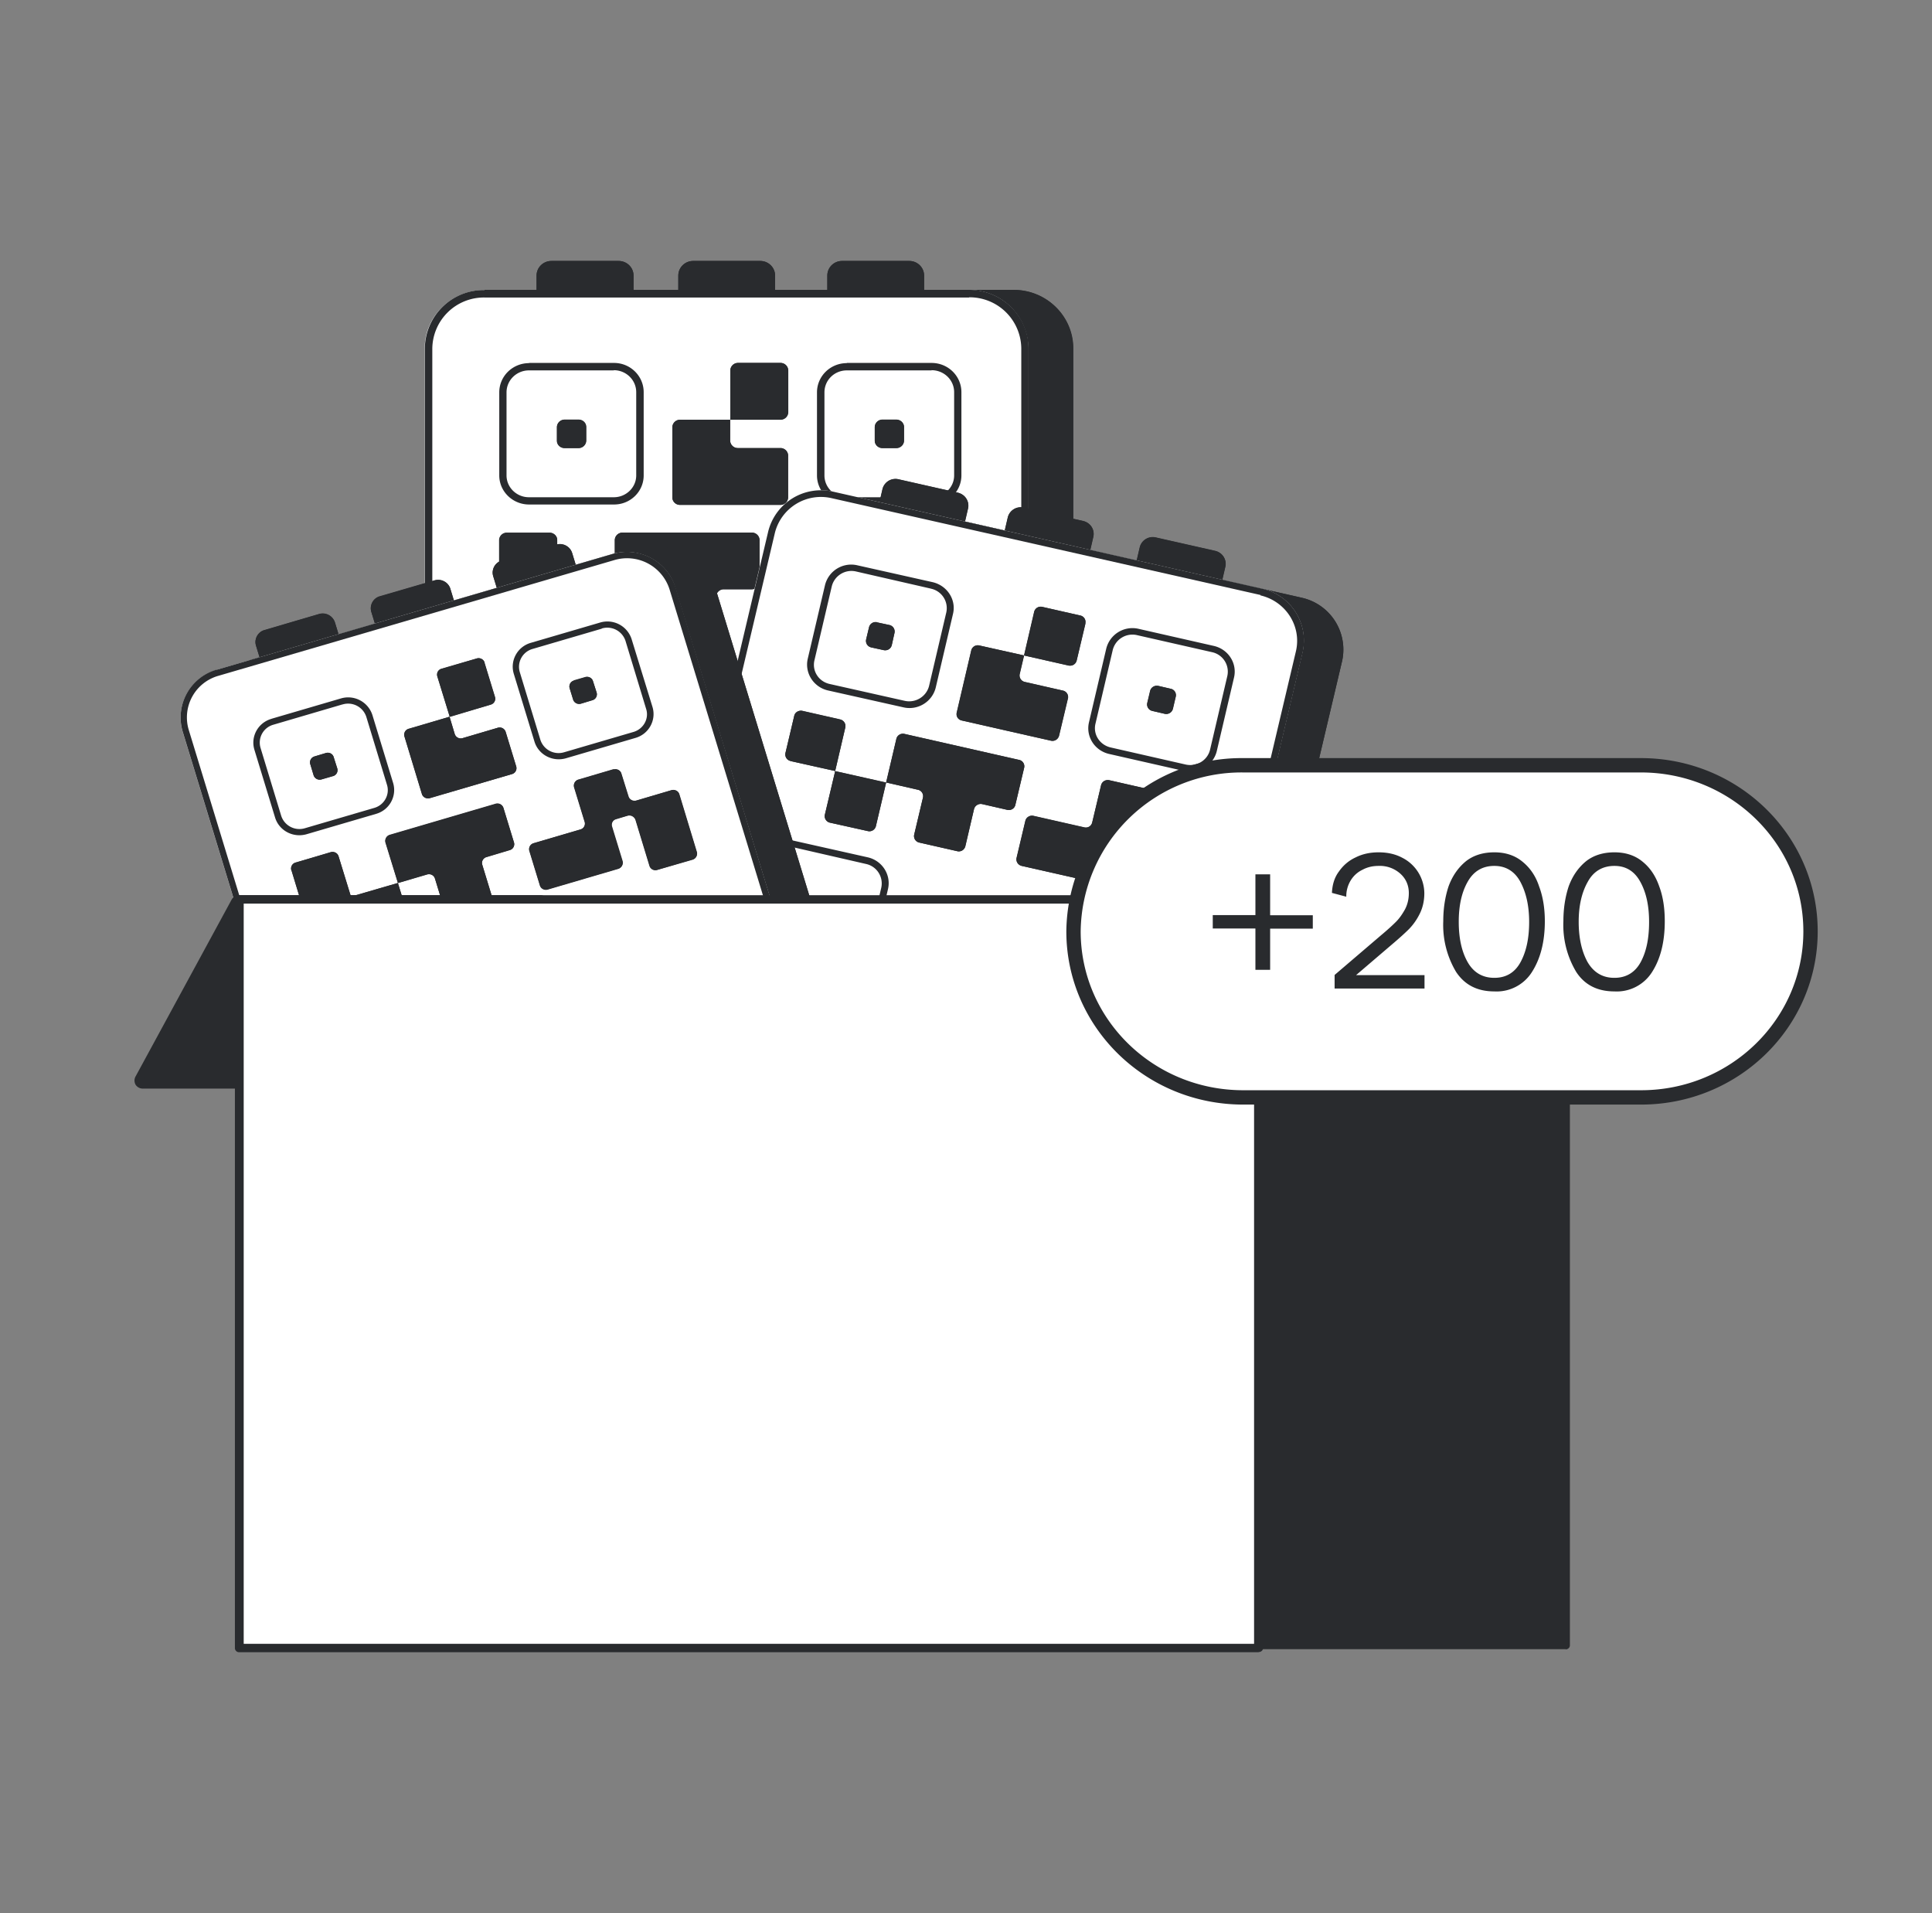 <svg xmlns="http://www.w3.org/2000/svg" width="101" height="100" fill="none"><rect width="100%" height="100%" fill="#808080" stroke="none"/><path fill="#292B2E" d="M43.24 44.54h5.07v2.28c0 .43-.35.77-.78.77h-3.5a.77.77 0 0 1-.79-.77v-2.28Z"></path><path fill="#292B2E" fill-rule="evenodd" d="M47.93 44.92h-4.3v1.9c0 .22.19.39.4.39h3.51a.4.4 0 0 0 .4-.39v-1.9h-.01Zm-4.69-.38v2.28c0 .43.35.77.78.77h3.51c.43 0 .78-.34.78-.77v-2.28h-5.07Z" clip-rule="evenodd"></path><path fill="#292B2E" d="M28.05 44.54h5.07v2.28c0 .43-.35.77-.78.77h-3.51a.77.77 0 0 1-.78-.77v-2.28Z"></path><path fill="#292B2E" fill-rule="evenodd" d="M32.73 44.92h-4.29v1.9c0 .22.18.39.4.39h3.5a.4.4 0 0 0 .4-.39v-1.9h-.01Zm-4.68-.38v2.28c0 .43.35.77.78.77h3.5c.44 0 .79-.34.79-.77v-2.28h-5.07Z" clip-rule="evenodd"></path><path fill="#292B2E" d="M35.84 44.54h5.07v2.28c0 .43-.35.77-.78.77h-3.5a.77.77 0 0 1-.79-.77v-2.28Z"></path><path fill="#292B2E" fill-rule="evenodd" d="M40.52 44.92h-4.28v1.9c0 .22.18.39.4.39h3.5a.4.4 0 0 0 .4-.39v-1.9h-.02Zm-4.68-.38v2.28c0 .43.35.77.78.77h3.51c.43 0 .78-.34.78-.77v-2.28h-5.07Z" clip-rule="evenodd"></path><path fill="#292B2E" d="M33.12 16.69h-5.07V14.4c0-.42.35-.76.78-.76h3.5c.44 0 .79.34.79.76v2.29Z"></path><path fill="#292B2E" fill-rule="evenodd" d="M28.44 16.3h4.29v-1.9a.4.4 0 0 0-.4-.38h-3.5a.4.4 0 0 0-.4.38v1.9h.01Zm4.68.39V14.4a.77.77 0 0 0-.78-.76h-3.51a.77.77 0 0 0-.78.76v2.29h5.07Z" clip-rule="evenodd"></path><path fill="#292B2E" d="M48.31 16.69h-5.06V14.4c0-.42.34-.76.77-.76h3.51c.43 0 .78.34.78.76v2.29Z"></path><path fill="#292B2E" fill-rule="evenodd" d="M43.64 16.3h4.29v-1.9a.4.4 0 0 0-.4-.38h-3.5a.4.4 0 0 0-.4.38v1.9Zm4.67.39V14.4a.77.77 0 0 0-.78-.76h-3.5a.77.77 0 0 0-.78.76v2.29h5.06Z" clip-rule="evenodd"></path><path fill="#292B2E" d="M40.52 16.69h-5.06V14.4c0-.42.35-.76.78-.76h3.5c.43 0 .78.34.78.76v2.29Z"></path><path fill="#292B2E" fill-rule="evenodd" d="M35.84 16.3h4.29v-1.9a.4.4 0 0 0-.4-.38h-3.5a.4.4 0 0 0-.4.38v1.9h.01Zm4.68.39V14.4a.77.77 0 0 0-.78-.76h-3.5a.77.77 0 0 0-.78.76v2.29h5.06Z" clip-rule="evenodd"></path><path fill="#292B2E" d="M24.54 18.21c0-1.68 1.4-3.05 3.11-3.05h25.33a3.08 3.08 0 0 1 3.12 3.05v24.8c0 1.68-1.4 3.05-3.12 3.05H27.66A3.08 3.08 0 0 1 24.55 43V18.2h-.01Z"></path><path fill="#292B2E" fill-rule="evenodd" d="M53 15.55H27.65a2.7 2.7 0 0 0-2.73 2.67v24.8a2.7 2.7 0 0 0 2.73 2.66H53a2.7 2.7 0 0 0 2.73-2.67v-24.8A2.7 2.7 0 0 0 53 15.54Zm-25.34-.39a3.08 3.08 0 0 0-3.11 3.05v24.8c0 1.68 1.4 3.05 3.11 3.05H53A3.08 3.08 0 0 0 56.11 43V18.2c0-1.68-1.4-3.05-3.12-3.05H27.66Z" clip-rule="evenodd"></path><path fill="#fff" d="M22.2 18.21c0-1.68 1.4-3.05 3.12-3.05h25.33a3.08 3.08 0 0 1 3.11 3.05v24.8c0 1.68-1.39 3.05-3.11 3.05H25.33A3.08 3.08 0 0 1 22.2 43V18.2Z"></path><path fill="#292B2E" fill-rule="evenodd" d="M50.66 15.55H25.33a2.7 2.7 0 0 0-2.73 2.67v24.8a2.7 2.7 0 0 0 2.73 2.66h25.33a2.7 2.7 0 0 0 2.73-2.67v-24.8a2.7 2.7 0 0 0-2.73-2.67Zm-25.33-.39a3.08 3.08 0 0 0-3.12 3.05v24.8c0 1.68 1.4 3.05 3.12 3.05h25.33A3.08 3.08 0 0 0 53.77 43V18.2c0-1.68-1.4-3.05-3.11-3.05H25.33Z" clip-rule="evenodd"></path><path fill="#292B2E" fill-rule="evenodd" d="M32.09 19.36h-4.44c-.64 0-1.17.51-1.17 1.15v4.34c0 .63.53 1.14 1.17 1.14h4.44c.64 0 1.17-.51 1.17-1.14V20.5c0-.64-.53-1.15-1.17-1.15Zm-4.43-.38c-.86 0-1.56.68-1.56 1.53v4.34c0 .84.7 1.52 1.56 1.52h4.44c.86 0 1.55-.68 1.55-1.52V20.5c0-.85-.7-1.53-1.55-1.53h-4.44ZM32.09 35.62h-4.44c-.64 0-1.17.52-1.17 1.15v4.34c0 .63.53 1.15 1.17 1.15h4.44c.64 0 1.17-.52 1.17-1.15v-4.34c0-.63-.53-1.15-1.17-1.15Zm-4.43-.38c-.86 0-1.56.68-1.56 1.52v4.34c0 .85.7 1.53 1.56 1.53h4.44c.86 0 1.55-.68 1.55-1.53v-4.34c0-.84-.7-1.52-1.55-1.52h-4.44ZM48.7 19.36h-4.43c-.65 0-1.17.51-1.17 1.15v4.34c0 .63.52 1.14 1.17 1.14h4.43c.65 0 1.18-.51 1.18-1.14V20.5c0-.64-.53-1.15-1.18-1.15Zm-4.43-.38c-.86 0-1.56.68-1.56 1.53v4.34c0 .84.7 1.52 1.56 1.52h4.43c.86 0 1.56-.68 1.56-1.52V20.5c0-.85-.7-1.53-1.56-1.53h-4.43ZM26.1 28.23a.4.4 0 0 1 .4-.38h2.24c.21 0 .39.17.39.38v2.58H26.5a.4.4 0 0 1-.4-.39v-2.19Zm6.04 2.57v2.58a.4.4 0 0 1-.4.38h-2.23a.4.4 0 0 1-.4-.38V30.8h3.03Zm0 0v-2.58a.4.4 0 0 1 .4-.38h6.77c.21 0 .39.17.39.38v2.2a.4.4 0 0 1-.4.38h-1.48a.4.4 0 0 0-.39.39v2.19a.4.4 0 0 1-.4.38H34.8a.4.4 0 0 1-.4-.38v-2.2a.4.4 0 0 0-.39-.38h-1.88.01Zm15.1-2.57a.4.4 0 0 0-.39-.38h-2.24a.4.4 0 0 0-.4.38v2.2a.4.4 0 0 1-.39.38h-3a.4.4 0 0 0-.39.38v2.2c0 .2.18.38.4.38h4.5a.4.4 0 0 0 .4-.38v-2.2a.4.4 0 0 1 .39-.38h.73c.22 0 .4.17.4.38v2.94c0 .2.17.38.39.38h2.24a.4.4 0 0 0 .39-.38v-3.68a.4.4 0 0 0-.4-.38h-2.23a.4.4 0 0 1-.4-.39v-1.45Z" clip-rule="evenodd"></path><path fill="#292B2E" fill-rule="evenodd" d="M28.73 28.23h-2.24v2.2h2.24v-2.2Zm3.02 5.15v-2.2H29.5v2.2h2.24Zm-2.63-2.58h3.02v2.58a.4.4 0 0 1-.4.38h-2.23a.4.4 0 0 1-.4-.38V30.8h.01Zm3.02 0h1.88c.21 0 .4.18.4.39v2.19c0 .2.17.38.38.38h2.24a.4.4 0 0 0 .4-.38v-2.2a.4.4 0 0 1 .4-.38h1.47a.4.4 0 0 0 .4-.38v-2.2a.4.4 0 0 0-.4-.38h-6.77a.4.4 0 0 0-.4.38v2.58Zm.4-.38h1.48c.43 0 .78.34.78.77v2.19h2.24v-2.2c0-.42.35-.76.78-.76h1.48v-2.19h-6.77v2.2Zm-6.05.38a.4.4 0 0 1-.4-.38v-2.2a.4.4 0 0 1 .4-.38h2.24c.21 0 .4.17.4.38v2.58h-2.64Zm20.36-2.57h-2.24v2.2c0 .41-.35.76-.78.76h-3v2.19h4.5v-2.2c0-.42.36-.76.79-.76h.73c.43 0 .78.34.78.77v2.93h2.24v-3.67h-2.24a.77.77 0 0 1-.78-.77v-1.45Zm0-.38c.22 0 .4.17.4.38v1.45c0 .21.17.39.39.39h2.24c.21 0 .39.17.39.38v3.68a.4.4 0 0 1-.4.38h-2.23a.4.4 0 0 1-.4-.38v-2.94a.4.4 0 0 0-.39-.38h-.73a.4.4 0 0 0-.4.38v2.2a.4.4 0 0 1-.39.38h-4.5a.4.4 0 0 1-.4-.38v-2.2a.4.4 0 0 1 .4-.38h3a.4.4 0 0 0 .39-.39v-2.19a.4.4 0 0 1 .4-.38h2.23Z" clip-rule="evenodd"></path><path fill="#292B2E" d="M29.12 22.31a.4.4 0 0 1 .4-.38h.73c.22 0 .4.17.4.38v.72a.4.4 0 0 1-.4.39h-.73a.4.4 0 0 1-.4-.39v-.72Z"></path><path fill="#292B2E" fill-rule="evenodd" d="M30.24 22.31h-.73v.72h.73v-.72Zm-.73-.37a.4.4 0 0 0-.4.38v.72c0 .21.18.38.4.38h.73a.4.4 0 0 0 .4-.38v-.72a.4.4 0 0 0-.4-.38h-.73Z" clip-rule="evenodd"></path><path fill="#292B2E" d="M29.12 38.58a.4.4 0 0 1 .4-.39h.73c.22 0 .4.18.4.39v.72a.4.4 0 0 1-.4.38h-.73a.4.4 0 0 1-.4-.38v-.72Z"></path><path fill="#292B2E" fill-rule="evenodd" d="M30.24 38.58h-.73v.72h.73v-.72Zm-.73-.39a.4.4 0 0 0-.4.39v.72c0 .2.18.38.4.38h.73a.4.4 0 0 0 .4-.38v-.72a.4.4 0 0 0-.4-.39h-.73Z" clip-rule="evenodd"></path><path fill="#292B2E" d="M45.73 22.31a.4.4 0 0 1 .4-.38h.73c.21 0 .4.17.4.38v.72a.4.4 0 0 1-.4.39h-.74a.4.4 0 0 1-.39-.39v-.72Z"></path><path fill="#292B2E" fill-rule="evenodd" d="M46.85 22.31h-.73v.72h.73v-.72Zm-.73-.37a.4.4 0 0 0-.39.38v.72c0 .21.18.38.4.38h.73a.4.4 0 0 0 .4-.38v-.72a.4.4 0 0 0-.4-.38h-.74ZM41.2 19.36a.4.4 0 0 0-.39-.39h-2.24a.4.4 0 0 0-.39.39v2.58h-2.63a.4.4 0 0 0-.4.38V26c0 .22.18.39.4.39h5.26a.4.4 0 0 0 .39-.39V23.8a.4.4 0 0 0-.4-.38h-2.23a.4.4 0 0 1-.4-.39v-1.1h2.64a.4.4 0 0 0 .39-.38v-2.2Z" clip-rule="evenodd"></path><path fill="#292B2E" fill-rule="evenodd" d="M40.81 19.36h-2.24v2.2h2.24v-2.2Zm-2.63 2.58h2.63a.4.4 0 0 0 .4-.39v-2.2a.4.4 0 0 0-.4-.38h-2.24a.4.4 0 0 0-.39.39v2.58h-2.63a.4.4 0 0 0-.4.38V26c0 .22.18.39.4.39h5.26a.4.4 0 0 0 .39-.39V23.8a.4.4 0 0 0-.4-.38h-2.23a.4.4 0 0 1-.4-.39v-1.1h.01Zm-.39.37h-2.24V26h5.26v-2.2h-2.24a.77.77 0 0 1-.78-.76v-.72Z" clip-rule="evenodd"></path><path fill="#292B2E" d="M36.4 40.2c.02.13.07.26.14.37.08.12.18.21.3.3.12.07.27.1.43.1a.8.8 0 0 0 .49-.14.7.7 0 0 0 .26-.33l.63.19c-.1.26-.25.47-.5.63-.22.16-.52.25-.88.25a1.57 1.57 0 0 1-1.37-.79 1.72 1.72 0 0 1 0-1.64c.14-.25.34-.44.57-.58.24-.14.5-.2.8-.2a1.4 1.4 0 0 1 1.29.75c.12.24.18.5.18.82v.28H36.4Zm1.68-.56c-.01-.1-.05-.2-.1-.32a.67.67 0 0 0-.28-.26.8.8 0 0 0-.42-.1.83.83 0 0 0-.85.68h1.65ZM40.88 41.56c-.43 0-.8-.1-1.08-.31-.3-.21-.49-.51-.6-.9l.72-.2c.08.25.2.44.34.56.14.12.35.18.62.18.25 0 .46-.06.6-.16.16-.11.24-.26.24-.45a.47.47 0 0 0-.18-.39c-.13-.1-.35-.18-.67-.23-.51-.1-.9-.24-1.16-.44a1 1 0 0 1-.38-.84 1.15 1.15 0 0 1 .74-1.1c.23-.1.5-.16.8-.16.4 0 .73.1 1 .3.25.2.43.5.53.87l-.71.2a.95.95 0 0 0-.3-.52.75.75 0 0 0-.52-.18c-.22 0-.42.05-.57.16a.51.51 0 0 0-.22.44c0 .16.08.27.22.36.15.08.38.15.7.22.5.1.89.25 1.12.46.24.21.36.5.36.86 0 .25-.07.48-.21.67-.15.2-.34.35-.58.45a2 2 0 0 1-.82.16ZM43.18 37.21h.76v4.27h-.76v-4.27ZM49.42 41.48h-.75V38.6l-1.26 2.9h-.54l-1.25-2.88v2.87h-.77v-4.27h.86l1.42 3.28 1.42-3.28h.86v4.27h.01ZM53.29 55.28l4.48 1.01-.48 2.03a.7.7 0 0 1-.84.51l-3.1-.7a.69.69 0 0 1-.53-.83l.48-2.02h-.01Z"></path><path fill="#292B2E" fill-rule="evenodd" d="m57.35 56.55-3.8-.86-.4 1.68c-.04.2.08.37.27.42l3.1.7c.2.05.38-.07.43-.26l.4-1.68Zm-4.06-1.27-.48 2.02c-.08.37.15.75.53.83l3.1.7a.7.7 0 0 0 .85-.51l.47-2.03-4.48-1.01Z" clip-rule="evenodd"></path><path fill="#292B2E" d="m39.84 52.23 4.48 1.02-.47 2.03a.7.7 0 0 1-.85.51l-3.1-.7a.69.69 0 0 1-.52-.83l.47-2.03Z"></path><path fill="#292B2E" fill-rule="evenodd" d="m43.9 53.5-3.79-.85-.4 1.68c-.04.2.08.37.27.42l3.1.7c.2.04.38-.07.42-.26l.4-1.69Zm-4.05-1.27-.48 2.03c-.09.37.15.75.53.83l3.1.7a.7.7 0 0 0 .84-.51l.48-2.03-4.48-1.02Z" clip-rule="evenodd"></path><path fill="#292B2E" d="m46.73 53.8 4.48 1.01-.47 2.03a.7.7 0 0 1-.85.51l-3.1-.7a.69.69 0 0 1-.52-.83l.47-2.03Z"></path><path fill="#292B2E" fill-rule="evenodd" d="m50.79 55.07-3.8-.86-.4 1.68c-.04.2.08.37.28.42l3.1.7c.19.04.37-.07.42-.26l.4-1.68Zm-4.06-1.28-.47 2.03c-.1.37.15.75.52.83l3.1.7a.7.7 0 0 0 .85-.51l.47-2.03-4.48-1.02h.01Z" clip-rule="evenodd"></path><path fill="#292B2E" d="m50.14 28.6-4.48-1 .47-2.03a.7.7 0 0 1 .85-.52l3.1.7c.38.1.61.46.52.83l-.47 2.03Z"></path><path fill="#292B2E" fill-rule="evenodd" d="m46.08 27.34 3.8.85.4-1.68a.34.34 0 0 0-.27-.41l-3.1-.7a.35.35 0 0 0-.43.25l-.4 1.69Zm4.06 1.27.47-2.03a.69.69 0 0 0-.52-.82l-3.1-.7a.7.7 0 0 0-.85.5l-.47 2.03 4.48 1.02h-.01Z" clip-rule="evenodd"></path><path fill="#292B2E" d="m63.59 31.65-4.48-1.02.47-2.02a.7.7 0 0 1 .85-.52l3.1.7c.38.1.61.46.52.84l-.47 2.02Z"></path><path fill="#292B2E" fill-rule="evenodd" d="m59.53 30.38 3.79.86.4-1.69a.34.34 0 0 0-.27-.41l-3.1-.7a.35.35 0 0 0-.42.26l-.4 1.68Zm4.06 1.27.47-2.02a.69.69 0 0 0-.53-.83l-3.1-.7a.7.7 0 0 0-.84.5l-.48 2.03 4.48 1.02Z" clip-rule="evenodd"></path><path fill="#292B2E" d="m56.69 30.09-4.48-1.02.47-2.02a.7.7 0 0 1 .85-.52l3.1.7c.38.1.61.46.52.83l-.47 2.03Z"></path><path fill="#292B2E" fill-rule="evenodd" d="m52.63 28.82 3.8.86.4-1.69a.34.34 0 0 0-.28-.41l-3.1-.7a.35.35 0 0 0-.42.25l-.4 1.69Zm4.06 1.27.47-2.03a.69.69 0 0 0-.52-.82l-3.1-.7a.7.7 0 0 0-.85.5l-.47 2.03 4.48 1.02h-.01Z" clip-rule="evenodd"></path><path fill="#292B2E" d="M42.23 28.25a2.84 2.84 0 0 1 3.4-2.08l22.4 5.07a2.77 2.77 0 0 1 2.13 3.32L64.98 56.5a2.84 2.84 0 0 1-3.4 2.07l-22.4-5.07a2.77 2.77 0 0 1-2.13-3.32l5.18-21.93Z"></path><path fill="#292B2E" fill-rule="evenodd" d="m67.96 31.57-22.4-5.07a2.48 2.48 0 0 0-2.98 1.82L37.4 50.25c-.31 1.3.53 2.6 1.86 2.91l22.4 5.07c1.34.3 2.67-.51 2.98-1.81l5.18-21.94c.3-1.3-.53-2.6-1.86-2.9Zm-22.33-5.4a2.84 2.84 0 0 0-3.4 2.08l-5.18 21.93a2.78 2.78 0 0 0 2.12 3.32l22.41 5.07a2.84 2.84 0 0 0 3.4-2.07l5.18-21.94a2.78 2.78 0 0 0-2.12-3.32l-22.41-5.07Z" clip-rule="evenodd"></path><path fill="#fff" d="M40.16 27.78a2.84 2.84 0 0 1 3.4-2.08l22.4 5.07a2.77 2.77 0 0 1 2.13 3.33L62.9 56.03a2.84 2.84 0 0 1-3.4 2.08l-22.4-5.07a2.77 2.77 0 0 1-2.13-3.33l5.18-21.93Z"></path><path fill="#292B2E" fill-rule="evenodd" d="m65.9 31.1-22.42-5.06a2.48 2.48 0 0 0-2.97 1.81L35.33 49.8c-.3 1.3.53 2.6 1.86 2.9l22.4 5.08c1.34.3 2.67-.52 2.98-1.82l5.18-21.93c.3-1.3-.53-2.6-1.86-2.91Zm-22.34-5.4a2.84 2.84 0 0 0-3.4 2.08l-5.18 21.93a2.78 2.78 0 0 0 2.13 3.33l22.4 5.07a2.84 2.84 0 0 0 3.4-2.08L68.1 34.1a2.78 2.78 0 0 0-2.12-3.33L43.56 25.7Z" clip-rule="evenodd"></path><path fill="#292B2E" fill-rule="evenodd" d="m48.68 30.77-3.93-.9a1.06 1.06 0 0 0-1.27.79l-.9 3.84c-.14.56.21 1.12.79 1.25l3.92.88c.57.13 1.14-.22 1.28-.78l.9-3.84a1.04 1.04 0 0 0-.8-1.24Zm-3.85-1.22a1.41 1.41 0 0 0-1.7 1.03l-.9 3.84c-.18.75.3 1.5 1.06 1.67l3.93.88c.76.18 1.52-.29 1.7-1.04l.9-3.84c.18-.74-.3-1.48-1.06-1.66l-3.93-.88ZM45.28 45.16l-3.92-.9a1.06 1.06 0 0 0-1.28.79l-.9 3.84c-.14.56.22 1.11.79 1.25l3.92.88c.57.13 1.15-.22 1.28-.78l.9-3.84a1.04 1.04 0 0 0-.79-1.24Zm-3.84-1.23a1.41 1.41 0 0 0-1.7 1.04l-.9 3.84c-.18.74.3 1.49 1.06 1.66l3.92.89c.76.17 1.52-.3 1.7-1.04l.9-3.84c.18-.75-.3-1.5-1.06-1.67l-3.92-.88ZM63.37 34.09l-3.92-.89a1.06 1.06 0 0 0-1.28.78l-.9 3.84c-.14.56.22 1.12.8 1.25l3.91.89c.58.13 1.15-.22 1.28-.78l.9-3.84a1.04 1.04 0 0 0-.79-1.25Zm-3.84-1.22a1.41 1.41 0 0 0-1.7 1.04l-.9 3.84c-.18.75.3 1.49 1.06 1.66l3.92.89c.76.17 1.52-.3 1.7-1.04l.9-3.84c.18-.75-.3-1.49-1.06-1.66l-3.92-.89ZM41.52 37.42c.04-.2.24-.3.42-.27l1.98.45c.2.05.31.24.27.42l-.53 2.28-2.33-.52a.35.35 0 0 1-.27-.42l.46-1.94Zm4.8 3.48-.53 2.28a.35.35 0 0 1-.42.26L43.39 43a.35.35 0 0 1-.27-.41l.54-2.28 2.67.6Zm0 0 .54-2.28c.04-.19.24-.3.42-.26l6 1.36c.19.04.3.23.26.41l-.46 1.94a.35.35 0 0 1-.42.26l-1.31-.3a.35.35 0 0 0-.43.26l-.46 1.94a.35.35 0 0 1-.42.26l-1.98-.45a.35.35 0 0 1-.27-.41l.46-1.94a.34.34 0 0 0-.26-.41l-1.66-.38Zm13.9.75a.34.34 0 0 0-.26-.42l-1.98-.45a.35.35 0 0 0-.42.27l-.46 1.93a.35.35 0 0 1-.43.27l-2.64-.6a.35.35 0 0 0-.43.25l-.46 1.94c-.04.2.08.37.27.42l3.98.9c.2.04.38-.08.43-.26l.46-1.94c.04-.2.23-.3.42-.26l.64.14c.2.04.32.23.27.41l-.62 2.6c-.04.19.08.37.27.41l1.98.45c.2.04.38-.07.43-.26l.76-3.25a.34.34 0 0 0-.27-.41l-1.98-.45a.35.35 0 0 1-.27-.41l.3-1.29h.02Z" clip-rule="evenodd"></path><path fill="#292B2E" fill-rule="evenodd" d="m43.85 37.95-1.98-.45-.46 1.93 1.98.45.46-1.93Zm1.6 5.15.45-1.94-1.98-.45-.46 1.94 1.98.45Zm-1.8-2.8 2.68.6-.54 2.28a.35.35 0 0 1-.42.26L43.39 43a.35.35 0 0 1-.27-.41l.54-2.28Zm2.68.6 1.66.38c.19.04.3.23.26.41l-.46 1.94c-.04.19.08.37.27.41l1.98.45c.2.05.38-.07.43-.26l.45-1.94c.05-.18.24-.3.43-.26l1.31.3c.2.04.38-.07.42-.26l.46-1.94a.34.34 0 0 0-.26-.41l-6-1.36a.35.35 0 0 0-.42.26l-.53 2.28Zm.43-.25 1.3.3c.39.08.62.45.54.82l-.46 1.94 1.98.45.46-1.94a.7.7 0 0 1 .84-.51l1.31.3.46-1.94-5.99-1.36-.46 1.94h.02Zm-5.43-.88a.35.35 0 0 1-.27-.4l.46-1.95c.04-.19.24-.3.42-.26l1.98.45c.2.05.31.23.27.42l-.53 2.27-2.33-.52Zm18.56 1.8-1.99-.45-.46 1.94a.7.7 0 0 1-.84.51l-2.65-.6-.46 1.94 3.98.9.46-1.94a.7.7 0 0 1 .85-.52l.65.15c.37.09.61.46.52.83l-.61 2.59 1.98.45.76-3.25-1.98-.45a.69.69 0 0 1-.53-.82l.3-1.29h.02Zm.07-.34c.2.04.31.23.27.41l-.3 1.29c-.05.18.07.37.26.41l1.98.45c.2.04.31.23.27.41l-.77 3.25a.35.35 0 0 1-.42.26l-1.98-.45a.35.35 0 0 1-.27-.41l.62-2.6a.34.34 0 0 0-.27-.4l-.64-.15a.35.35 0 0 0-.43.26l-.46 1.94a.35.35 0 0 1-.42.26l-3.98-.9a.35.35 0 0 1-.27-.42l.46-1.94c.04-.18.24-.3.42-.26l2.65.6c.2.05.38-.07.42-.26l.46-1.93c.05-.2.24-.3.43-.27l1.98.45h-.01Z" clip-rule="evenodd"></path><path fill="#292B2E" d="M45.43 32.8c.04-.2.24-.31.42-.27l.65.14c.19.05.3.24.26.42l-.14.63a.35.35 0 0 1-.43.26l-.64-.14a.35.35 0 0 1-.27-.42l.15-.63Z"></path><path fill="#292B2E" fill-rule="evenodd" d="m46.42 33.02-.64-.15-.15.63.64.15.15-.63Zm-.57-.5a.35.35 0 0 0-.42.27l-.15.63c-.04.2.07.37.27.42l.64.14c.2.04.38-.07.43-.26l.14-.63a.34.34 0 0 0-.26-.42l-.65-.14Z" clip-rule="evenodd"></path><path fill="#292B2E" d="M42.03 47.17c.05-.19.24-.3.43-.26l.64.15c.2.04.31.23.27.41l-.15.63a.35.35 0 0 1-.42.26l-.65-.14a.35.35 0 0 1-.26-.41l.14-.64Z"></path><path fill="#292B2E" fill-rule="evenodd" d="m43.03 47.4-.65-.15-.15.64.65.14.15-.63Zm-.57-.49a.35.35 0 0 0-.42.26l-.15.64c-.04.18.07.37.27.4l.64.15c.2.05.38-.07.43-.26l.15-.63a.34.34 0 0 0-.27-.41l-.65-.15Z" clip-rule="evenodd"></path><path fill="#292B2E" d="M60.12 36.12c.05-.2.24-.3.43-.27l.64.15c.2.04.31.23.27.41l-.15.64a.35.35 0 0 1-.42.26l-.65-.15a.35.35 0 0 1-.27-.41l.15-.63Z"></path><path fill="#292B2E" fill-rule="evenodd" d="m61.12 36.33-.65-.14-.15.63.65.15.15-.64Zm-.57-.48a.35.35 0 0 0-.42.27l-.15.63c-.04.19.08.37.27.41l.64.15c.2.04.38-.08.43-.26l.15-.64a.34.34 0 0 0-.27-.41l-.65-.15ZM56.73 32.59a.34.34 0 0 0-.27-.42l-1.98-.45a.35.35 0 0 0-.42.26l-.53 2.28-2.33-.52a.35.35 0 0 0-.43.26l-.76 3.25c-.04.19.07.37.27.41l2.33.53 2.33.52c.19.04.37-.07.42-.26l.46-1.94a.34.34 0 0 0-.27-.42l-1.98-.45a.35.35 0 0 1-.27-.41l.23-.97 2.33.52c.2.04.38-.07.43-.26l.46-1.94h-.02Z" clip-rule="evenodd"></path><path fill="#292B2E" fill-rule="evenodd" d="m56.4 32.51-1.99-.45-.46 1.94 1.98.45.46-1.94Zm-2.87 1.75 2.33.53c.2.04.38-.08.42-.26l.46-1.94a.34.34 0 0 0-.27-.42l-1.98-.45a.35.35 0 0 0-.42.26l-.53 2.28-2.33-.52a.35.35 0 0 0-.43.26l-.76 3.25c-.04.19.08.37.27.41l4.66 1.06c.19.04.37-.08.42-.27l.46-1.93a.34.34 0 0 0-.27-.42l-1.98-.45a.35.35 0 0 1-.27-.41l.23-.98h-.01Zm-.43.27-1.98-.45-.77 3.24 4.66 1.05.46-1.93-1.98-.45a.69.69 0 0 1-.52-.83l.14-.63h-.01Z" clip-rule="evenodd"></path><path fill="#292B2E" d="M48.14 50.07c-.01.12 0 .24.04.36a.8.8 0 0 0 .2.3c.1.1.23.15.36.18.18.04.34.03.47-.03a.66.66 0 0 0 .3-.23l.53.3c-.15.2-.34.35-.58.46-.23.1-.52.1-.83.03a1.46 1.46 0 0 1-.67-.34 1.4 1.4 0 0 1-.4-1.4 1.45 1.45 0 0 1 2.38-.77c.17.16.29.36.34.59.06.23.05.48 0 .76l-.07.25-2.05-.47-.02.01Zm1.6-.16a.7.7 0 0 0-.22-.59.76.76 0 0 0-.35-.18.73.73 0 0 0-.56.07.8.8 0 0 0-.34.37l1.47.33ZM51.81 52.17a1.66 1.66 0 0 1-.9-.5 1.4 1.4 0 0 1-.32-.91l.67-.04c.01.24.07.44.18.57.1.13.27.23.5.28.23.05.42.05.58-.02a.49.49 0 0 0 .3-.35.46.46 0 0 0-.08-.37 1.35 1.35 0 0 0-.54-.35c-.43-.18-.74-.39-.93-.62a.91.91 0 0 1-.17-.82 1.05 1.05 0 0 1 .88-.82c.23-.05.48-.04.75.01.35.08.62.24.81.48.2.23.3.52.3.87l-.67.03c0-.22-.05-.4-.15-.52a.68.68 0 0 0-.43-.25.88.88 0 0 0-.53.02c-.15.06-.24.17-.28.35-.03.13 0 .26.1.36.12.1.31.21.59.33.43.2.72.4.89.63.17.24.21.51.14.83-.05.23-.17.4-.33.55-.16.15-.37.24-.6.29-.24.04-.5.03-.76-.02v-.01ZM54.76 48.78l.68.15-.9 3.78-.67-.15.89-3.78ZM59.39 53.81l-.67-.15.6-2.57-1.72 2.31-.47-.1-.52-2.8-.6 2.54-.67-.15.89-3.79.75.18.58 3.18 1.95-2.6.75.17-.89 3.78h.02ZM33.28 54.7l4.13-1.21.57 1.87c.1.34-.1.7-.44.8l-2.86.84a.67.67 0 0 1-.83-.44l-.57-1.86Z"></path><path fill="#292B2E" fill-rule="evenodd" d="m37.2 53.9-3.5 1.02.47 1.55c.05.18.24.27.42.22l2.86-.83a.32.32 0 0 0 .22-.41l-.47-1.55Zm-3.92.8.57 1.87c.1.34.48.54.83.43l2.86-.83c.35-.1.55-.47.44-.8l-.57-1.87-4.13 1.21Z" clip-rule="evenodd"></path><path fill="#292B2E" d="m20.88 58.33 4.13-1.21.57 1.87c.1.34-.1.7-.44.8l-2.87.84a.67.67 0 0 1-.82-.44l-.57-1.86Z"></path><path fill="#292B2E" fill-rule="evenodd" d="m24.8 57.53-3.5 1.02.47 1.55c.05.18.24.27.42.22l2.86-.83a.32.32 0 0 0 .22-.41l-.47-1.55Zm-3.92.8.57 1.87c.1.34.48.54.82.43l2.87-.83c.35-.1.55-.47.44-.8l-.57-1.87-4.13 1.21Z" clip-rule="evenodd"></path><path fill="#292B2E" d="m27.25 56.47 4.13-1.22.57 1.87c.1.34-.1.7-.45.8l-2.86.84a.67.67 0 0 1-.82-.43l-.57-1.87Z"></path><path fill="#292B2E" fill-rule="evenodd" d="m31.15 55.66-3.5 1.02.48 1.56c.05.17.24.27.41.22l2.87-.84a.32.32 0 0 0 .22-.4l-.48-1.56Zm-3.9.8.57 1.87c.1.34.47.54.82.44l2.86-.84c.35-.1.55-.46.45-.8l-.57-1.87-4.13 1.21Z" clip-rule="evenodd"></path><path fill="#292B2E" d="m18.08 34.4-4.13 1.2-.57-1.86c-.1-.34.1-.7.44-.8l2.86-.84c.35-.1.72.1.83.44l.57 1.86Z"></path><path fill="#292B2E" fill-rule="evenodd" d="m14.16 35.2 3.5-1.02-.47-1.56a.33.33 0 0 0-.42-.21l-2.86.83a.32.32 0 0 0-.22.4l.47 1.56Zm3.92-.8-.57-1.87a.67.67 0 0 0-.83-.44l-2.86.84a.65.65 0 0 0-.44.8l.57 1.87 4.13-1.21Z" clip-rule="evenodd"></path><path fill="#292B2E" d="m30.48 30.77-4.13 1.2-.57-1.86c-.1-.34.1-.7.44-.8l2.87-.84c.34-.1.72.1.82.44l.57 1.86Z"></path><path fill="#292B2E" fill-rule="evenodd" d="m26.56 31.57 3.5-1.02-.47-1.56a.33.33 0 0 0-.42-.21l-2.86.83a.32.32 0 0 0-.22.4l.47 1.56Zm3.92-.8-.57-1.87a.67.67 0 0 0-.82-.44l-2.87.84a.65.65 0 0 0-.44.8l.57 1.87 4.13-1.21Z" clip-rule="evenodd"></path><path fill="#292B2E" d="m24.11 32.63-4.13 1.21-.57-1.86c-.1-.34.1-.7.45-.8l2.86-.84c.35-.1.72.1.82.43l.57 1.87Z"></path><path fill="#292B2E" fill-rule="evenodd" d="m20.2 33.44 3.5-1.03-.47-1.55a.33.33 0 0 0-.41-.22l-2.87.84a.32.32 0 0 0-.22.4l.48 1.56Zm3.91-.8-.57-1.88a.67.67 0 0 0-.82-.43l-2.86.83a.65.65 0 0 0-.45.81l.57 1.87 4.13-1.22v.01Z" clip-rule="evenodd"></path><path fill="#292B2E" d="M11.46 37.7a2.6 2.6 0 0 1 1.78-3.25l20.67-6.04c1.4-.42 2.89.37 3.31 1.74l6.18 20.23a2.6 2.6 0 0 1-1.78 3.24l-20.67 6.05a2.67 2.67 0 0 1-3.31-1.74l-6.18-20.24Z"></path><path fill="#292B2E" fill-rule="evenodd" d="m34.01 28.72-20.67 6.05a2.26 2.26 0 0 0-1.56 2.83l6.18 20.23a2.33 2.33 0 0 0 2.9 1.53l20.66-6.05a2.26 2.26 0 0 0 1.56-2.83L36.9 30.24a2.33 2.33 0 0 0-2.89-1.52Zm-20.77 5.73a2.6 2.6 0 0 0-1.78 3.24l6.18 20.24a2.67 2.67 0 0 0 3.3 1.74l20.68-6.05a2.6 2.6 0 0 0 1.78-3.24l-6.18-20.23a2.67 2.67 0 0 0-3.3-1.74l-20.68 6.04Z" clip-rule="evenodd"></path><path fill="#fff" d="M9.55 38.25a2.6 2.6 0 0 1 1.78-3.24L32 28.96c1.4-.41 2.89.37 3.3 1.75l6.19 20.23a2.6 2.6 0 0 1-1.78 3.24l-20.68 6.05a2.67 2.67 0 0 1-3.3-1.74L9.55 38.25Z"></path><path fill="#292B2E" fill-rule="evenodd" d="m32.1 29.28-20.67 6.04a2.26 2.26 0 0 0-1.56 2.84l6.18 20.23a2.33 2.33 0 0 0 2.9 1.53l20.67-6.05a2.26 2.26 0 0 0 1.56-2.83L35 30.8a2.33 2.33 0 0 0-2.9-1.52ZM11.33 35a2.6 2.6 0 0 0-1.78 3.24l6.18 20.24a2.67 2.67 0 0 0 3.31 1.74l20.67-6.05a2.6 2.6 0 0 0 1.78-3.24l-6.17-20.23A2.67 2.67 0 0 0 32 28.96l-20.68 6.05Z" clip-rule="evenodd"></path><path fill="#292B2E" fill-rule="evenodd" d="m17.9 36.82-3.61 1.06a.97.97 0 0 0-.67 1.21l1.08 3.55a1 1 0 0 0 1.24.65l3.62-1.06c.53-.15.83-.7.67-1.21l-1.08-3.55a1 1 0 0 0-1.24-.65Zm-3.7.75c-.71.2-1.11.93-.9 1.62l1.08 3.54c.21.69.95 1.08 1.66.87l3.62-1.06c.7-.2 1.1-.93.89-1.62l-1.08-3.54a1.33 1.33 0 0 0-1.66-.87l-3.62 1.06ZM21.96 50.1l-3.62 1.05a.97.97 0 0 0-.67 1.21l1.08 3.55a1 1 0 0 0 1.24.65l3.62-1.06c.53-.15.82-.7.67-1.21l-1.09-3.54a1 1 0 0 0-1.23-.66Zm-3.71.74c-.7.2-1.1.93-.9 1.62L18.45 56c.2.7.95 1.08 1.65.87l3.62-1.06c.7-.2 1.1-.93.9-1.62l-1.09-3.54a1.33 1.33 0 0 0-1.65-.87l-3.62 1.06ZM31.46 32.86l-3.62 1.06a.97.97 0 0 0-.67 1.2l1.08 3.55a1 1 0 0 0 1.24.65l3.62-1.06c.53-.15.83-.7.67-1.2L32.7 33.5a1 1 0 0 0-1.24-.65Zm-3.71.74c-.7.2-1.1.93-.89 1.62l1.08 3.54c.21.69.95 1.08 1.66.87l3.62-1.06c.7-.2 1.1-.93.89-1.62l-1.09-3.54a1.33 1.33 0 0 0-1.65-.87l-3.62 1.06ZM15.23 45.49a.32.32 0 0 1 .22-.4l1.83-.55c.18-.05.37.05.42.22l.64 2.1-2.14.63a.33.33 0 0 1-.42-.22l-.54-1.79h-.01Zm5.57.66.64 2.1a.32.32 0 0 1-.22.4l-1.83.54a.33.33 0 0 1-.42-.22l-.64-2.1 2.46-.71v-.01Zm0 0-.65-2.1a.32.32 0 0 1 .23-.4l5.52-1.62c.18-.06.37.04.42.21l.55 1.8a.32.32 0 0 1-.23.4l-1.2.36a.32.32 0 0 0-.23.4l.55 1.8a.32.32 0 0 1-.22.4l-1.83.54a.33.33 0 0 1-.42-.21l-.55-1.8a.33.33 0 0 0-.41-.22l-1.53.45v-.01Zm11.68-5.71a.33.33 0 0 0-.41-.22l-1.84.54a.32.32 0 0 0-.22.4l.55 1.8a.32.32 0 0 1-.22.4l-2.45.72a.32.32 0 0 0-.22.4l.55 1.8c.05.17.23.27.41.22l3.68-1.08a.32.32 0 0 0 .22-.4l-.55-1.8a.32.32 0 0 1 .23-.4l.59-.18c.18-.05.36.05.42.22l.73 2.4c.05.17.24.27.41.21l1.84-.53a.32.32 0 0 0 .22-.4l-.91-3a.33.33 0 0 0-.42-.23l-1.83.54a.33.33 0 0 1-.42-.22l-.36-1.18v-.01Z" clip-rule="evenodd"></path><path fill="#292B2E" fill-rule="evenodd" d="m17.37 44.86-1.83.54.55 1.8 1.83-.54-.55-1.8Zm3.76 3.48-.55-1.8-1.83.55.54 1.79 1.84-.54Zm-2.8-1.47 2.47-.72.65 2.1a.32.32 0 0 1-.23.4l-1.83.54a.33.33 0 0 1-.41-.22l-.65-2.1Zm2.47-.72 1.53-.45c.18-.05.36.04.41.22l.55 1.8c.05.16.24.26.42.2l1.83-.53a.32.32 0 0 0 .22-.4l-.55-1.8a.32.32 0 0 1 .23-.4l1.2-.36a.32.32 0 0 0 .23-.4l-.55-1.8a.33.33 0 0 0-.42-.22l-5.52 1.62a.32.32 0 0 0-.22.4l.64 2.1v.02Zm.22-.4 1.21-.36c.35-.1.72.1.83.43l.54 1.8 1.84-.54-.55-1.8c-.1-.34.1-.7.44-.8l1.21-.36-.55-1.79-5.52 1.62.55 1.8ZM16.2 47.5a.33.33 0 0 1-.42-.22l-.55-1.8a.32.32 0 0 1 .23-.4l1.83-.53c.18-.06.36.04.41.21l.65 2.1-2.15.63v.01Zm15.97-6.97-1.83.54.55 1.8c.1.33-.1.7-.44.8l-2.45.72.55 1.79 3.68-1.08-.55-1.79c-.1-.34.1-.7.44-.8l.6-.18c.34-.1.72.1.82.44l.73 2.4 1.84-.55-.92-3-1.83.54a.67.67 0 0 1-.82-.43l-.37-1.19v-.01Zm-.1-.31c.19-.05.37.04.42.22l.37 1.18c.05.17.23.27.41.22l1.83-.54c.18-.05.37.04.42.22l.91 3a.32.32 0 0 1-.22.4l-1.83.54a.33.33 0 0 1-.42-.22l-.73-2.4a.33.33 0 0 0-.42-.21l-.6.17a.32.32 0 0 0-.21.4l.55 1.8a.32.32 0 0 1-.23.4l-3.68 1.08a.33.33 0 0 1-.41-.21l-.55-1.8a.32.32 0 0 1 .22-.4l2.45-.72a.32.32 0 0 0 .22-.41l-.55-1.8a.32.32 0 0 1 .23-.4l1.83-.54v.02Z" clip-rule="evenodd"></path><path fill="#292B2E" d="M16.22 39.94a.32.32 0 0 1 .22-.4l.6-.18c.17-.05.36.04.4.22l.19.58a.32.32 0 0 1-.23.4l-.6.18a.33.33 0 0 1-.4-.22l-.18-.58Z"></path><path fill="#292B2E" fill-rule="evenodd" d="m17.14 39.67-.6.18.18.58.6-.18-.18-.58Zm-.7-.13a.32.32 0 0 0-.22.4l.17.58c.06.18.24.27.42.22l.6-.17a.32.32 0 0 0 .22-.41l-.18-.58a.33.33 0 0 0-.42-.22l-.6.18Z" clip-rule="evenodd"></path><path fill="#292B2E" d="M20.27 53.21a.32.32 0 0 1 .23-.4l.59-.18c.18-.05.36.05.41.22l.18.58a.32.32 0 0 1-.22.4l-.6.18a.33.33 0 0 1-.4-.22l-.19-.58Z"></path><path fill="#292B2E" fill-rule="evenodd" d="m21.19 52.95-.6.17.18.58.6-.17-.18-.58Zm-.7-.14a.32.32 0 0 0-.22.4l.18.58c.05.18.24.27.42.22l.59-.17a.32.32 0 0 0 .22-.4l-.18-.59a.33.33 0 0 0-.41-.22l-.6.18Z" clip-rule="evenodd"></path><path fill="#292B2E" d="M29.78 35.98a.32.32 0 0 1 .22-.4l.6-.18c.17-.05.36.04.4.21l.19.59a.32.32 0 0 1-.23.4l-.59.18a.33.33 0 0 1-.41-.22l-.18-.58Z"></path><path fill="#292B2E" fill-rule="evenodd" d="m30.69 35.7-.6.18.18.58.6-.17-.18-.58Zm-.69-.13a.32.32 0 0 0-.22.4l.18.59c.05.17.23.27.41.22l.6-.18a.32.32 0 0 0 .22-.4L31 35.6a.33.33 0 0 0-.42-.21l-.59.17ZM25.34 34.64a.33.33 0 0 0-.42-.22l-1.83.54a.32.32 0 0 0-.22.4l.64 2.1-2.14.64a.32.32 0 0 0-.22.4l.91 3c.05.18.24.27.42.22l2.14-.63 2.14-.63a.32.32 0 0 0 .23-.4l-.55-1.8a.33.33 0 0 0-.42-.22l-1.83.54a.33.33 0 0 1-.42-.22l-.27-.9 2.14-.63a.32.32 0 0 0 .23-.4l-.55-1.8.02.01Z" clip-rule="evenodd"></path><path fill="#292B2E" fill-rule="evenodd" d="m25.02 34.74-1.83.53.54 1.8 1.84-.54-.55-1.8Zm-1.5 2.73 2.14-.64a.32.32 0 0 0 .22-.4l-.55-1.8a.33.33 0 0 0-.42-.21l-1.83.53a.32.32 0 0 0-.22.41l.65 2.1-2.15.63a.32.32 0 0 0-.22.4l.91 3c.05.18.24.27.42.22l4.3-1.25a.32.32 0 0 0 .21-.4l-.55-1.8a.33.33 0 0 0-.41-.22l-1.83.54a.33.33 0 0 1-.42-.22l-.27-.9h.01Zm-.23.4-1.83.54.91 3 4.3-1.26-.55-1.8-1.84.55a.67.67 0 0 1-.82-.44l-.18-.58h.01Z" clip-rule="evenodd"></path><path fill="#292B2E" d="M26.62 52.8c.04.1.11.2.2.28a.75.75 0 0 0 .7.15.68.68 0 0 0 .5-.57h.57c-.02.24-.1.45-.26.64-.14.19-.37.33-.66.42a1.3 1.3 0 0 1-.7.02 1.36 1.36 0 0 1-1-.97 1.33 1.33 0 0 1 .29-1.32c.16-.17.36-.3.6-.36.23-.07.46-.08.68-.03.21.06.4.16.56.33.15.17.27.37.34.63l.07.23-1.9.56.01-.01Zm1.22-.86a.59.59 0 0 0-.16-.22.55.55 0 0 0-.29-.15.65.65 0 0 0-.37.02.7.7 0 0 0-.53.76l1.35-.4ZM30.62 52.84c-.36.1-.68.1-.97 0-.29-.1-.52-.3-.7-.6l.52-.33c.13.2.27.32.42.39a.9.9 0 0 0 .56 0c.2-.06.36-.15.46-.28.1-.12.12-.27.08-.43a.4.4 0 0 0-.25-.26 1.26 1.26 0 0 0-.6-.03c-.44.04-.8.01-1.05-.09a.87.87 0 0 1-.53-.59.97.97 0 0 1 0-.58c.06-.19.17-.35.33-.5.17-.14.37-.25.61-.32.33-.1.63-.1.89.02.26.1.48.3.65.57l-.54.33a.93.93 0 0 0-.36-.36c-.13-.07-.29-.07-.47-.01a.8.8 0 0 0-.43.26.44.44 0 0 0-.06.4c.03.13.12.21.26.24s.34.04.63.02c.43-.05.78 0 1.02.1.25.12.42.32.51.62.06.2.06.4 0 .6-.06.19-.18.35-.36.5-.17.14-.39.25-.63.33ZM31.4 48.74l.63-.18 1.07 3.49-.63.18-1.06-3.49ZM37.56 50.74l-.61.18-.72-2.36-.3 2.66-.44.14-1.75-2.05.71 2.34-.61.18-1.07-3.48.7-.2 1.98 2.33.35-3.02.7-.2 1.06 3.49v-.01ZM81.85 47.15H65.48V86h16.37V47.15Z"></path><path fill="#292B2E" d="M81.85 86.2H65.48a.22.22 0 0 1-.22-.21V47.15c0-.12.1-.22.22-.22h16.37c.12 0 .22.1.22.22V86c0 .12-.1.21-.22.21Zm-16.14-.44h15.91v-38.4h-15.9v38.4ZM28.23 47.01c.09 0 .16.05.2.11.03.07.04.15 0 .22l-5.03 9.24a.23.23 0 0 1-.2.11H7.48a.22.22 0 0 1-.2-.1.2.2 0 0 1 0-.23l5.04-9.23a.23.23 0 0 1 .2-.12h15.72Z"></path><path fill="#292B2E" d="M23.2 56.9H7.48a.45.45 0 0 1-.39-.2.44.44 0 0 1 0-.44l5.02-9.24a.45.45 0 0 1 .4-.23h15.73c.16 0 .3.08.39.2.08.14.08.3.01.44l-5.03 9.24a.45.45 0 0 1-.4.23Zm-10.7-9.67-5.02 9.24H23.2l5.03-9.24H12.51Z"></path><path fill="#fff" d="M65.8 47.01H12.5v39.14H65.8V47Z"></path><path fill="#292B2E" d="M65.8 86.36H12.5a.22.22 0 0 1-.22-.21V47c0-.12.1-.21.22-.21H65.8c.13 0 .23.1.23.21v39.14c0 .12-.1.21-.23.21Zm-53.06-.44h52.82V47.23H12.74v38.7Z"></path><path fill="#fff" stroke="#292B2E" stroke-miterlimit="10" stroke-width=".75" d="M85.78 40h-20.8a8.78 8.78 0 0 0-8.86 8.68c0 4.8 3.97 8.68 8.87 8.68h20.8c4.89 0 8.86-3.88 8.86-8.68S90.68 40 85.78 40Z"></path><path fill="#292B2E" d="M65.62 48.53H63.4v-.7h2.23V45.7h.77v2.14h2.23v.7H66.4v2.15h-.77v-2.15ZM69.77 50.96l2.41-2.06c.36-.3.62-.54.8-.72.18-.18.33-.4.47-.65.13-.25.2-.53.2-.85 0-.4-.15-.75-.44-1.01a1.6 1.6 0 0 0-1.14-.41c-.3 0-.58.06-.84.2-.25.12-.46.3-.62.56a1.6 1.6 0 0 0-.23.85l-.75-.2c.02-.43.13-.8.36-1.11.23-.33.52-.58.89-.75.36-.18.76-.26 1.19-.26.46 0 .87.09 1.23.28a2.1 2.1 0 0 1 1.16 1.85c0 .4-.08.75-.23 1.06-.15.31-.34.58-.56.81-.23.23-.53.5-.92.83l-1.86 1.59h3.58v.7h-4.7v-.71ZM78.12 51.82c-.89 0-1.55-.34-2-1.02a4.78 4.78 0 0 1-.67-2.65c0-.68.1-1.29.28-1.83.2-.54.5-.97.9-1.3.39-.31.89-.47 1.49-.47.58 0 1.07.16 1.46.48.4.32.7.75.88 1.3.2.53.3 1.14.3 1.82 0 1.08-.23 1.96-.67 2.65a2.18 2.18 0 0 1-1.97 1.02Zm0-.71c.61 0 1.07-.27 1.37-.82.3-.55.45-1.25.45-2.1 0-.85-.16-1.54-.46-2.1-.3-.55-.76-.83-1.36-.83-.62 0-1.09.28-1.4.84-.31.55-.46 1.24-.46 2.08 0 .85.15 1.55.46 2.1.31.55.78.83 1.4.83ZM84.4 51.82c-.89 0-1.56-.34-2-1.02a4.77 4.77 0 0 1-.67-2.65c0-.68.1-1.29.28-1.83.2-.54.5-.97.9-1.3.39-.31.89-.47 1.49-.47.58 0 1.07.16 1.46.48.4.32.69.75.88 1.3.2.53.29 1.14.29 1.82 0 1.08-.22 1.96-.66 2.65a2.18 2.18 0 0 1-1.97 1.02Zm0-.71c.6 0 1.07-.27 1.37-.82.3-.55.44-1.25.44-2.1 0-.85-.15-1.54-.46-2.1-.3-.55-.75-.83-1.35-.83-.62 0-1.1.28-1.4.84-.31.55-.47 1.24-.47 2.08 0 .85.16 1.55.46 2.1.32.55.79.83 1.4.83Z"></path></svg>